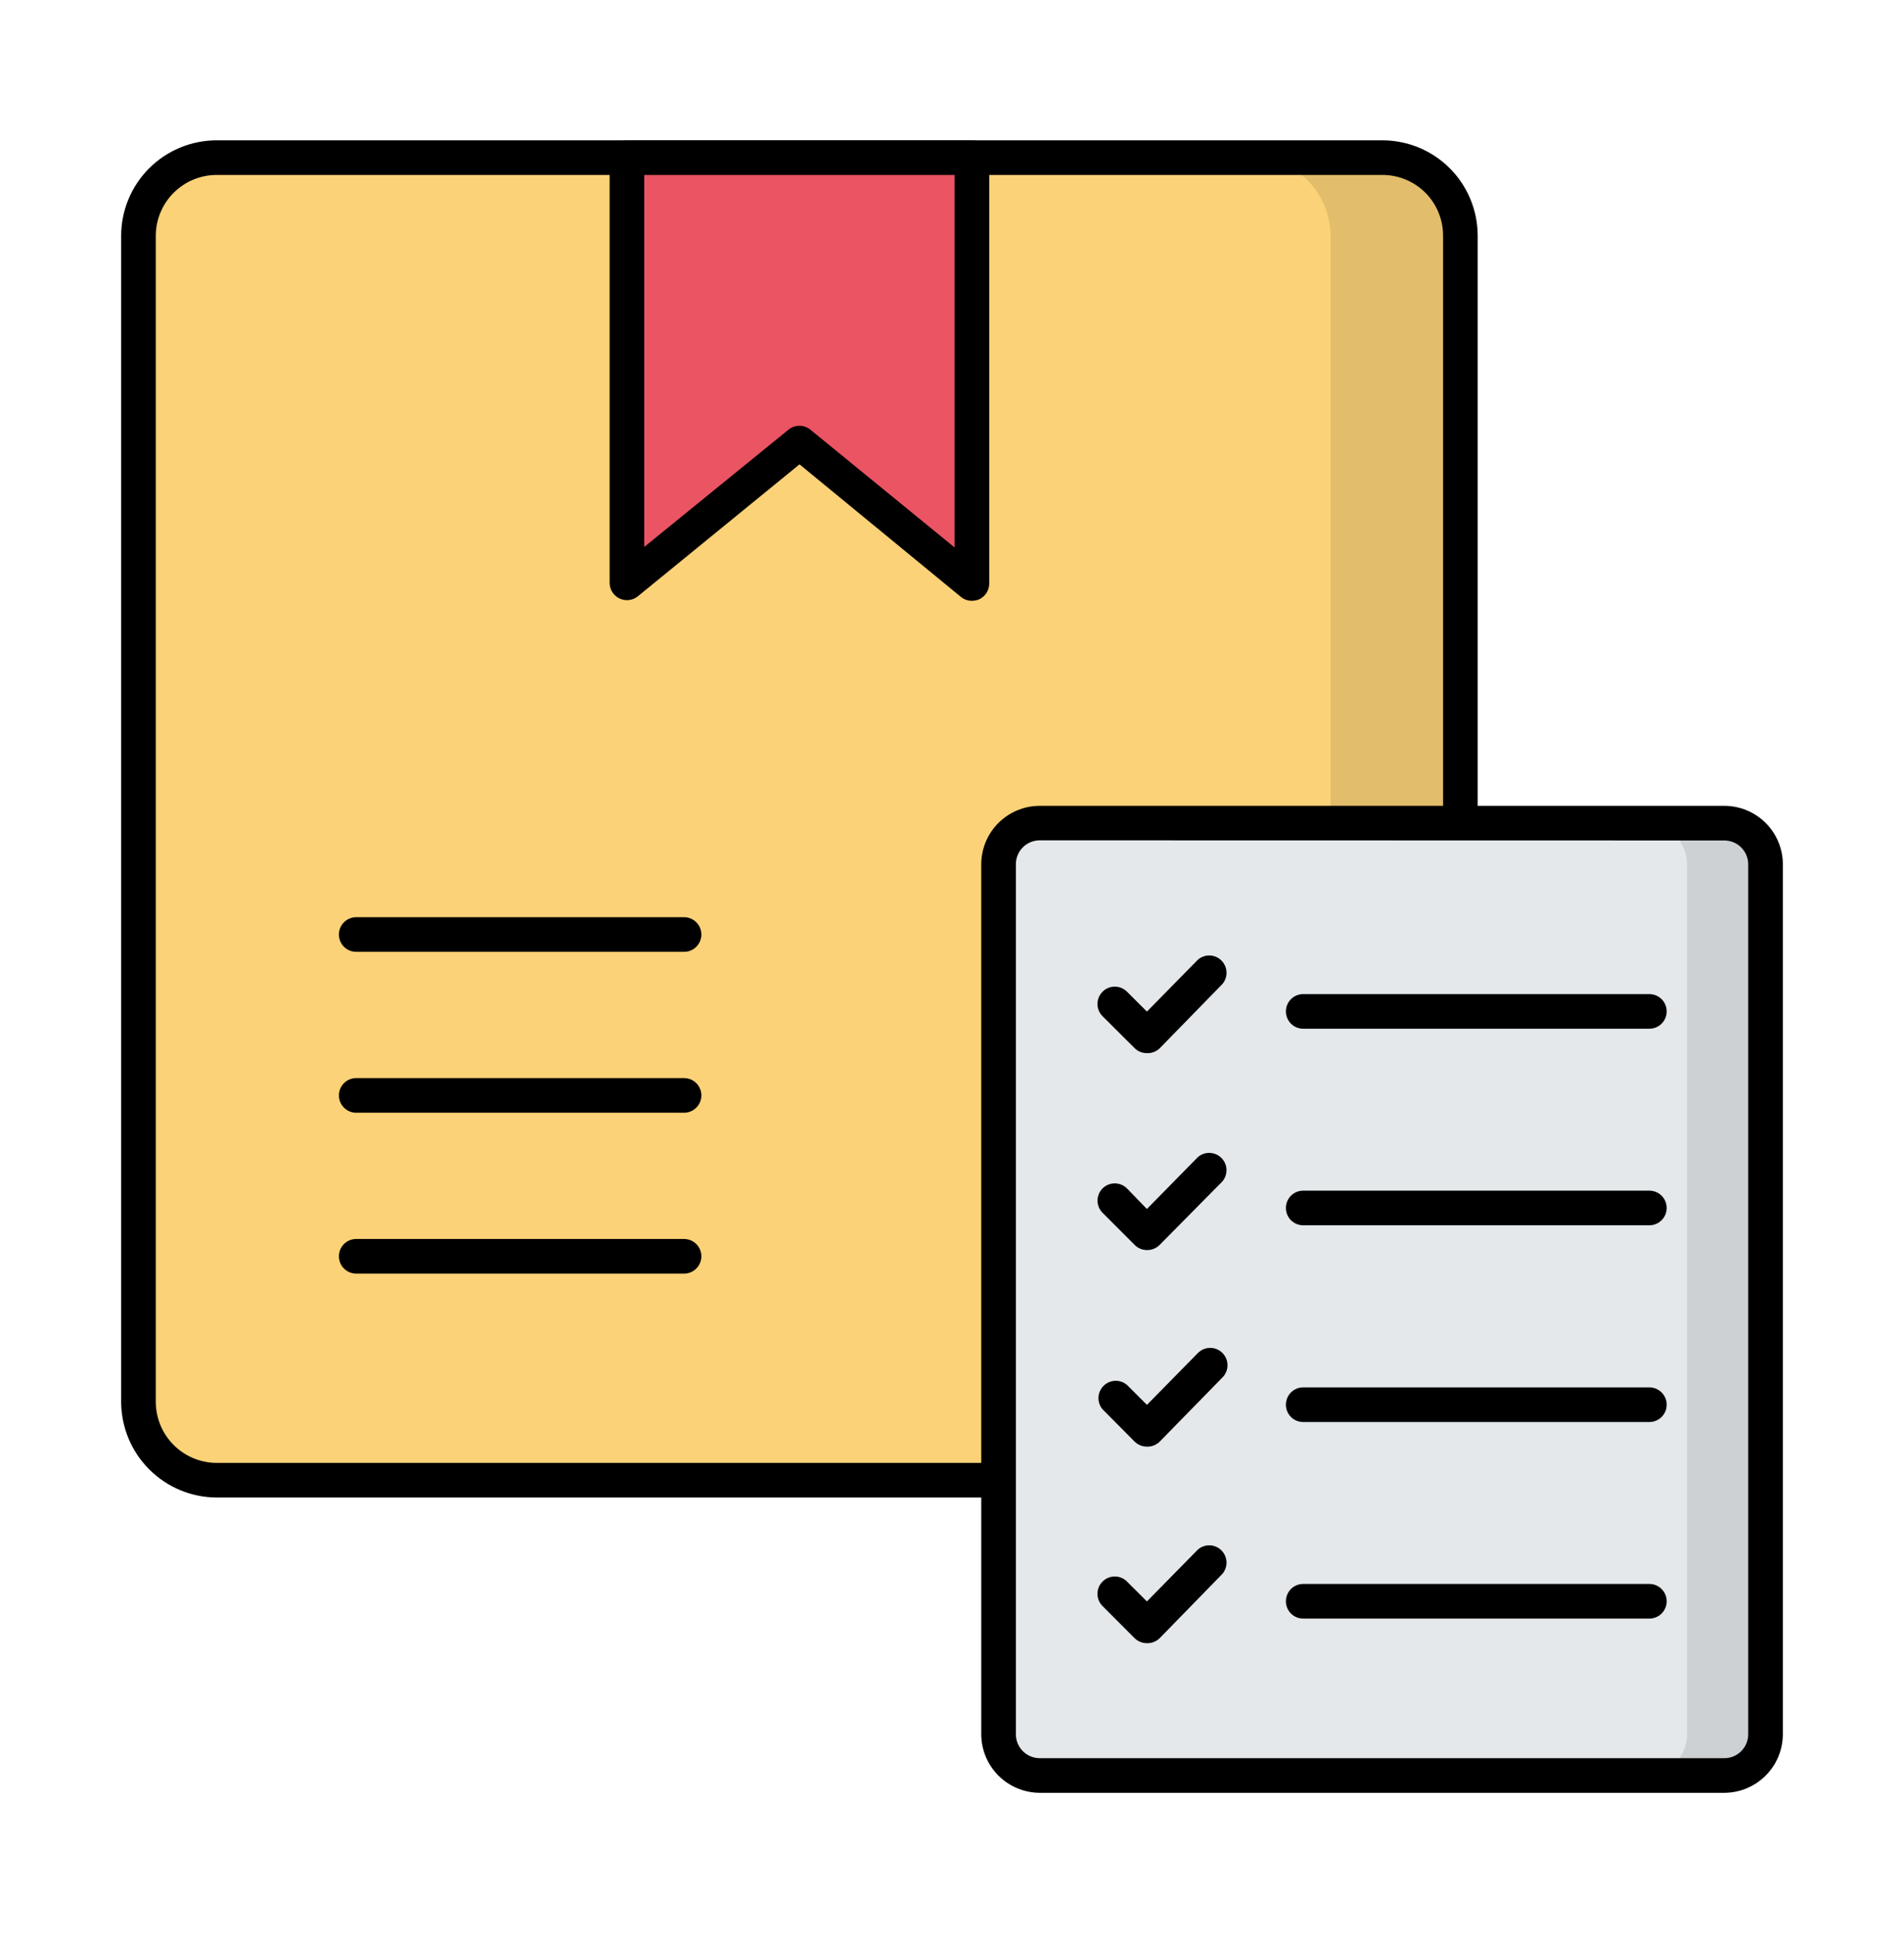 <svg width="60" height="61" viewBox="0 0 60 61" fill="none" xmlns="http://www.w3.org/2000/svg">
<path d="M46.02 7.419V44.15C46.02 44.803 45.762 45.429 45.302 45.892C44.842 46.354 44.218 46.617 43.565 46.621H6.834C6.179 46.621 5.55 46.361 5.087 45.897C4.624 45.434 4.363 44.805 4.363 44.15V7.419C4.368 6.767 4.63 6.142 5.093 5.683C5.556 5.223 6.182 4.965 6.834 4.965H43.565C44.215 4.967 44.838 5.227 45.298 5.687C45.757 6.146 46.017 6.769 46.02 7.419Z" fill="#FBD277"/>
<g opacity="0.1">
<path d="M46.015 7.419V44.156C46.017 44.807 45.759 45.432 45.3 45.895C44.841 46.357 44.217 46.618 43.566 46.621H39.48C40.132 46.617 40.754 46.355 41.213 45.893C41.672 45.431 41.93 44.807 41.93 44.156V7.419C41.927 6.77 41.668 6.147 41.21 5.687C40.751 5.226 40.13 4.965 39.48 4.959H43.566C44.216 4.965 44.837 5.226 45.295 5.687C45.754 6.147 46.012 6.77 46.015 7.419Z" fill="black"/>
</g>
<path d="M43.566 47.166H6.835C6.035 47.165 5.269 46.847 4.703 46.281C4.138 45.716 3.82 44.95 3.818 44.15V7.419C3.821 6.622 4.14 5.858 4.706 5.295C5.272 4.733 6.037 4.418 6.835 4.419H43.566C44.361 4.421 45.123 4.737 45.685 5.299C46.248 5.862 46.564 6.624 46.566 7.419V44.15C46.567 44.948 46.252 45.713 45.69 46.279C45.127 46.844 44.363 47.164 43.566 47.166ZM6.835 5.51C6.326 5.509 5.838 5.709 5.477 6.067C5.116 6.425 4.912 6.911 4.909 7.419V44.15C4.909 44.661 5.112 45.151 5.473 45.512C5.834 45.873 6.324 46.076 6.835 46.076H43.566C44.074 46.073 44.56 45.868 44.918 45.507C45.276 45.147 45.476 44.658 45.475 44.15V7.419C45.475 6.913 45.274 6.427 44.916 6.069C44.557 5.711 44.072 5.51 43.566 5.51H6.835Z" fill="black"/>
<path d="M30.627 4.965V18.377L25.194 13.943L19.756 18.377V4.965H30.627Z" fill="#EB5463"/>
<path d="M30.627 18.923C30.502 18.923 30.381 18.881 30.284 18.803L25.195 14.625L20.1 18.781C20.02 18.846 19.923 18.887 19.82 18.899C19.718 18.911 19.614 18.894 19.521 18.849C19.428 18.805 19.349 18.735 19.294 18.647C19.239 18.56 19.211 18.459 19.211 18.356V4.965C19.211 4.82 19.268 4.681 19.371 4.579C19.473 4.477 19.612 4.419 19.756 4.419H30.627C30.772 4.419 30.911 4.477 31.013 4.579C31.115 4.681 31.173 4.82 31.173 4.965V18.377C31.174 18.481 31.145 18.583 31.09 18.671C31.035 18.759 30.956 18.829 30.862 18.874C30.788 18.906 30.708 18.922 30.627 18.923ZM20.302 5.51V17.227L24.846 13.534C24.943 13.454 25.066 13.41 25.192 13.41C25.318 13.41 25.441 13.454 25.538 13.534L30.082 17.243V5.51H20.302Z" fill="black"/>
<path d="M21.556 29.979H11.225C11.081 29.979 10.942 29.922 10.839 29.82C10.737 29.717 10.68 29.578 10.68 29.434C10.68 29.289 10.737 29.151 10.839 29.048C10.942 28.946 11.081 28.888 11.225 28.888H21.556C21.701 28.888 21.84 28.946 21.942 29.048C22.044 29.151 22.102 29.289 22.102 29.434C22.102 29.578 22.044 29.717 21.942 29.82C21.84 29.922 21.701 29.979 21.556 29.979Z" fill="black"/>
<path d="M21.556 35.047H11.225C11.081 35.047 10.942 34.989 10.839 34.887C10.737 34.784 10.68 34.646 10.68 34.501C10.68 34.356 10.737 34.218 10.839 34.115C10.942 34.013 11.081 33.956 11.225 33.956H21.556C21.701 33.956 21.84 34.013 21.942 34.115C22.044 34.218 22.102 34.356 22.102 34.501C22.102 34.646 22.044 34.784 21.942 34.887C21.84 34.989 21.701 35.047 21.556 35.047Z" fill="black"/>
<path d="M21.556 40.114H11.225C11.081 40.114 10.942 40.056 10.839 39.954C10.737 39.852 10.68 39.713 10.68 39.568C10.68 39.424 10.737 39.285 10.839 39.183C10.942 39.08 11.081 39.023 11.225 39.023H21.556C21.701 39.023 21.84 39.08 21.942 39.183C22.044 39.285 22.102 39.424 22.102 39.568C22.102 39.713 22.044 39.852 21.942 39.954C21.84 40.056 21.701 40.114 21.556 40.114Z" fill="black"/>
<path d="M54.338 25.927H32.765C32.048 25.927 31.467 26.508 31.467 27.225V54.628C31.467 55.345 32.048 55.926 32.765 55.926H54.338C55.055 55.926 55.636 55.345 55.636 54.628V27.225C55.636 26.508 55.055 25.927 54.338 25.927Z" fill="#E4E8EB"/>
<g opacity="0.1">
<path d="M55.636 27.225V54.623C55.636 54.967 55.499 55.297 55.256 55.541C55.012 55.784 54.682 55.921 54.338 55.921H51.861C52.206 55.921 52.537 55.785 52.781 55.541C53.026 55.298 53.163 54.968 53.165 54.623V27.225C53.163 26.88 53.026 26.549 52.782 26.305C52.537 26.06 52.207 25.923 51.861 25.921H54.338C54.682 25.923 55.013 26.061 55.256 26.305C55.499 26.549 55.636 26.88 55.636 27.225Z" fill="black"/>
</g>
<path d="M54.338 56.467H32.766C32.277 56.465 31.809 56.27 31.463 55.925C31.118 55.58 30.923 55.111 30.922 54.623V27.225C30.922 26.736 31.116 26.267 31.462 25.921C31.808 25.575 32.276 25.381 32.766 25.381H54.338C54.827 25.381 55.296 25.575 55.642 25.921C55.988 26.267 56.182 26.736 56.182 27.225V54.623C56.18 55.111 55.986 55.58 55.64 55.925C55.295 56.27 54.827 56.465 54.338 56.467ZM32.766 26.467C32.566 26.467 32.374 26.546 32.233 26.687C32.092 26.828 32.013 27.02 32.013 27.219V54.623C32.013 54.823 32.092 55.014 32.233 55.155C32.374 55.296 32.566 55.376 32.766 55.376H54.338C54.538 55.376 54.729 55.296 54.87 55.155C55.012 55.014 55.091 54.823 55.091 54.623V27.225C55.091 27.025 55.012 26.834 54.87 26.692C54.729 26.551 54.538 26.472 54.338 26.472L32.766 26.467Z" fill="black"/>
<path d="M36.142 33.17C36.07 33.17 35.999 33.157 35.932 33.13C35.866 33.102 35.805 33.062 35.754 33.012L34.745 32.008C34.694 31.958 34.654 31.897 34.626 31.831C34.598 31.764 34.584 31.693 34.584 31.621C34.584 31.549 34.598 31.478 34.626 31.411C34.654 31.345 34.694 31.285 34.745 31.234C34.847 31.132 34.986 31.075 35.13 31.075C35.274 31.075 35.412 31.132 35.514 31.234L36.142 31.861L37.751 30.225C37.855 30.135 37.989 30.089 38.127 30.094C38.264 30.099 38.394 30.156 38.491 30.253C38.588 30.35 38.645 30.481 38.651 30.618C38.656 30.755 38.609 30.889 38.52 30.994L36.545 33.017C36.492 33.069 36.429 33.109 36.359 33.135C36.29 33.162 36.216 33.173 36.142 33.17Z" fill="black"/>
<path d="M51.976 32.401H41.067C40.922 32.401 40.783 32.343 40.681 32.241C40.579 32.139 40.522 32 40.522 31.855C40.522 31.711 40.579 31.572 40.681 31.47C40.783 31.367 40.922 31.31 41.067 31.31H51.976C52.121 31.31 52.259 31.367 52.362 31.47C52.464 31.572 52.522 31.711 52.522 31.855C52.522 32 52.464 32.139 52.362 32.241C52.259 32.343 52.121 32.401 51.976 32.401Z" fill="black"/>
<path d="M36.141 39.372C36.069 39.372 35.997 39.357 35.931 39.329C35.864 39.301 35.804 39.26 35.754 39.208L34.745 38.199C34.643 38.097 34.586 37.959 34.586 37.815C34.586 37.671 34.643 37.532 34.745 37.43C34.847 37.329 34.985 37.272 35.129 37.272C35.273 37.272 35.411 37.329 35.514 37.43L36.141 38.079L37.75 36.443C37.854 36.354 37.989 36.307 38.126 36.312C38.263 36.318 38.393 36.374 38.49 36.471C38.588 36.569 38.645 36.699 38.65 36.836C38.655 36.973 38.608 37.108 38.519 37.212L36.545 39.208C36.492 39.262 36.429 39.304 36.36 39.332C36.29 39.36 36.216 39.374 36.141 39.372Z" fill="black"/>
<path d="M51.976 38.592H41.067C40.922 38.592 40.783 38.534 40.681 38.432C40.579 38.33 40.522 38.191 40.522 38.046C40.522 37.902 40.579 37.763 40.681 37.661C40.783 37.558 40.922 37.501 41.067 37.501H51.976C52.121 37.501 52.259 37.558 52.362 37.661C52.464 37.763 52.522 37.902 52.522 38.046C52.522 38.191 52.464 38.33 52.362 38.432C52.259 38.534 52.121 38.592 51.976 38.592Z" fill="black"/>
<path d="M36.143 45.563C36.071 45.563 36 45.55 35.933 45.522C35.867 45.495 35.806 45.455 35.755 45.405L34.746 44.39C34.657 44.286 34.61 44.152 34.616 44.014C34.621 43.877 34.678 43.747 34.775 43.65C34.872 43.553 35.002 43.496 35.14 43.49C35.277 43.485 35.411 43.532 35.516 43.621L36.143 44.248L37.752 42.612C37.854 42.51 37.992 42.453 38.136 42.453C38.281 42.453 38.419 42.51 38.521 42.612C38.572 42.663 38.613 42.723 38.64 42.789C38.668 42.856 38.682 42.927 38.682 42.999C38.682 43.071 38.668 43.143 38.64 43.209C38.613 43.276 38.572 43.336 38.521 43.386L36.546 45.405C36.493 45.457 36.43 45.498 36.361 45.526C36.291 45.553 36.217 45.566 36.143 45.563Z" fill="black"/>
<path d="M51.976 44.788H41.067C40.922 44.788 40.783 44.731 40.681 44.629C40.579 44.526 40.522 44.388 40.522 44.243C40.522 44.098 40.579 43.96 40.681 43.857C40.783 43.755 40.922 43.697 41.067 43.697H51.976C52.121 43.697 52.259 43.755 52.362 43.857C52.464 43.96 52.522 44.098 52.522 44.243C52.522 44.388 52.464 44.526 52.362 44.629C52.259 44.731 52.121 44.788 51.976 44.788Z" fill="black"/>
<path d="M36.142 51.754C36.07 51.754 35.999 51.74 35.932 51.713C35.866 51.686 35.805 51.646 35.754 51.596L34.745 50.586C34.694 50.536 34.654 50.475 34.626 50.409C34.598 50.343 34.584 50.271 34.584 50.199C34.584 50.127 34.598 50.056 34.626 49.989C34.654 49.923 34.694 49.863 34.745 49.812C34.847 49.71 34.986 49.653 35.13 49.653C35.274 49.653 35.412 49.71 35.514 49.812L36.142 50.439L37.751 48.803C37.855 48.713 37.989 48.667 38.127 48.672C38.264 48.677 38.394 48.734 38.491 48.831C38.588 48.928 38.645 49.059 38.651 49.196C38.656 49.333 38.609 49.468 38.52 49.572L36.545 51.596C36.492 51.648 36.429 51.689 36.36 51.716C36.291 51.744 36.216 51.756 36.142 51.754Z" fill="black"/>
<path d="M51.976 50.979H41.067C40.922 50.979 40.783 50.922 40.681 50.82C40.579 50.717 40.522 50.578 40.522 50.434C40.522 50.289 40.579 50.151 40.681 50.048C40.783 49.946 40.922 49.888 41.067 49.888H51.976C52.121 49.888 52.259 49.946 52.362 50.048C52.464 50.151 52.522 50.289 52.522 50.434C52.522 50.578 52.464 50.717 52.362 50.82C52.259 50.922 52.121 50.979 51.976 50.979Z" fill="black"/>
</svg>
